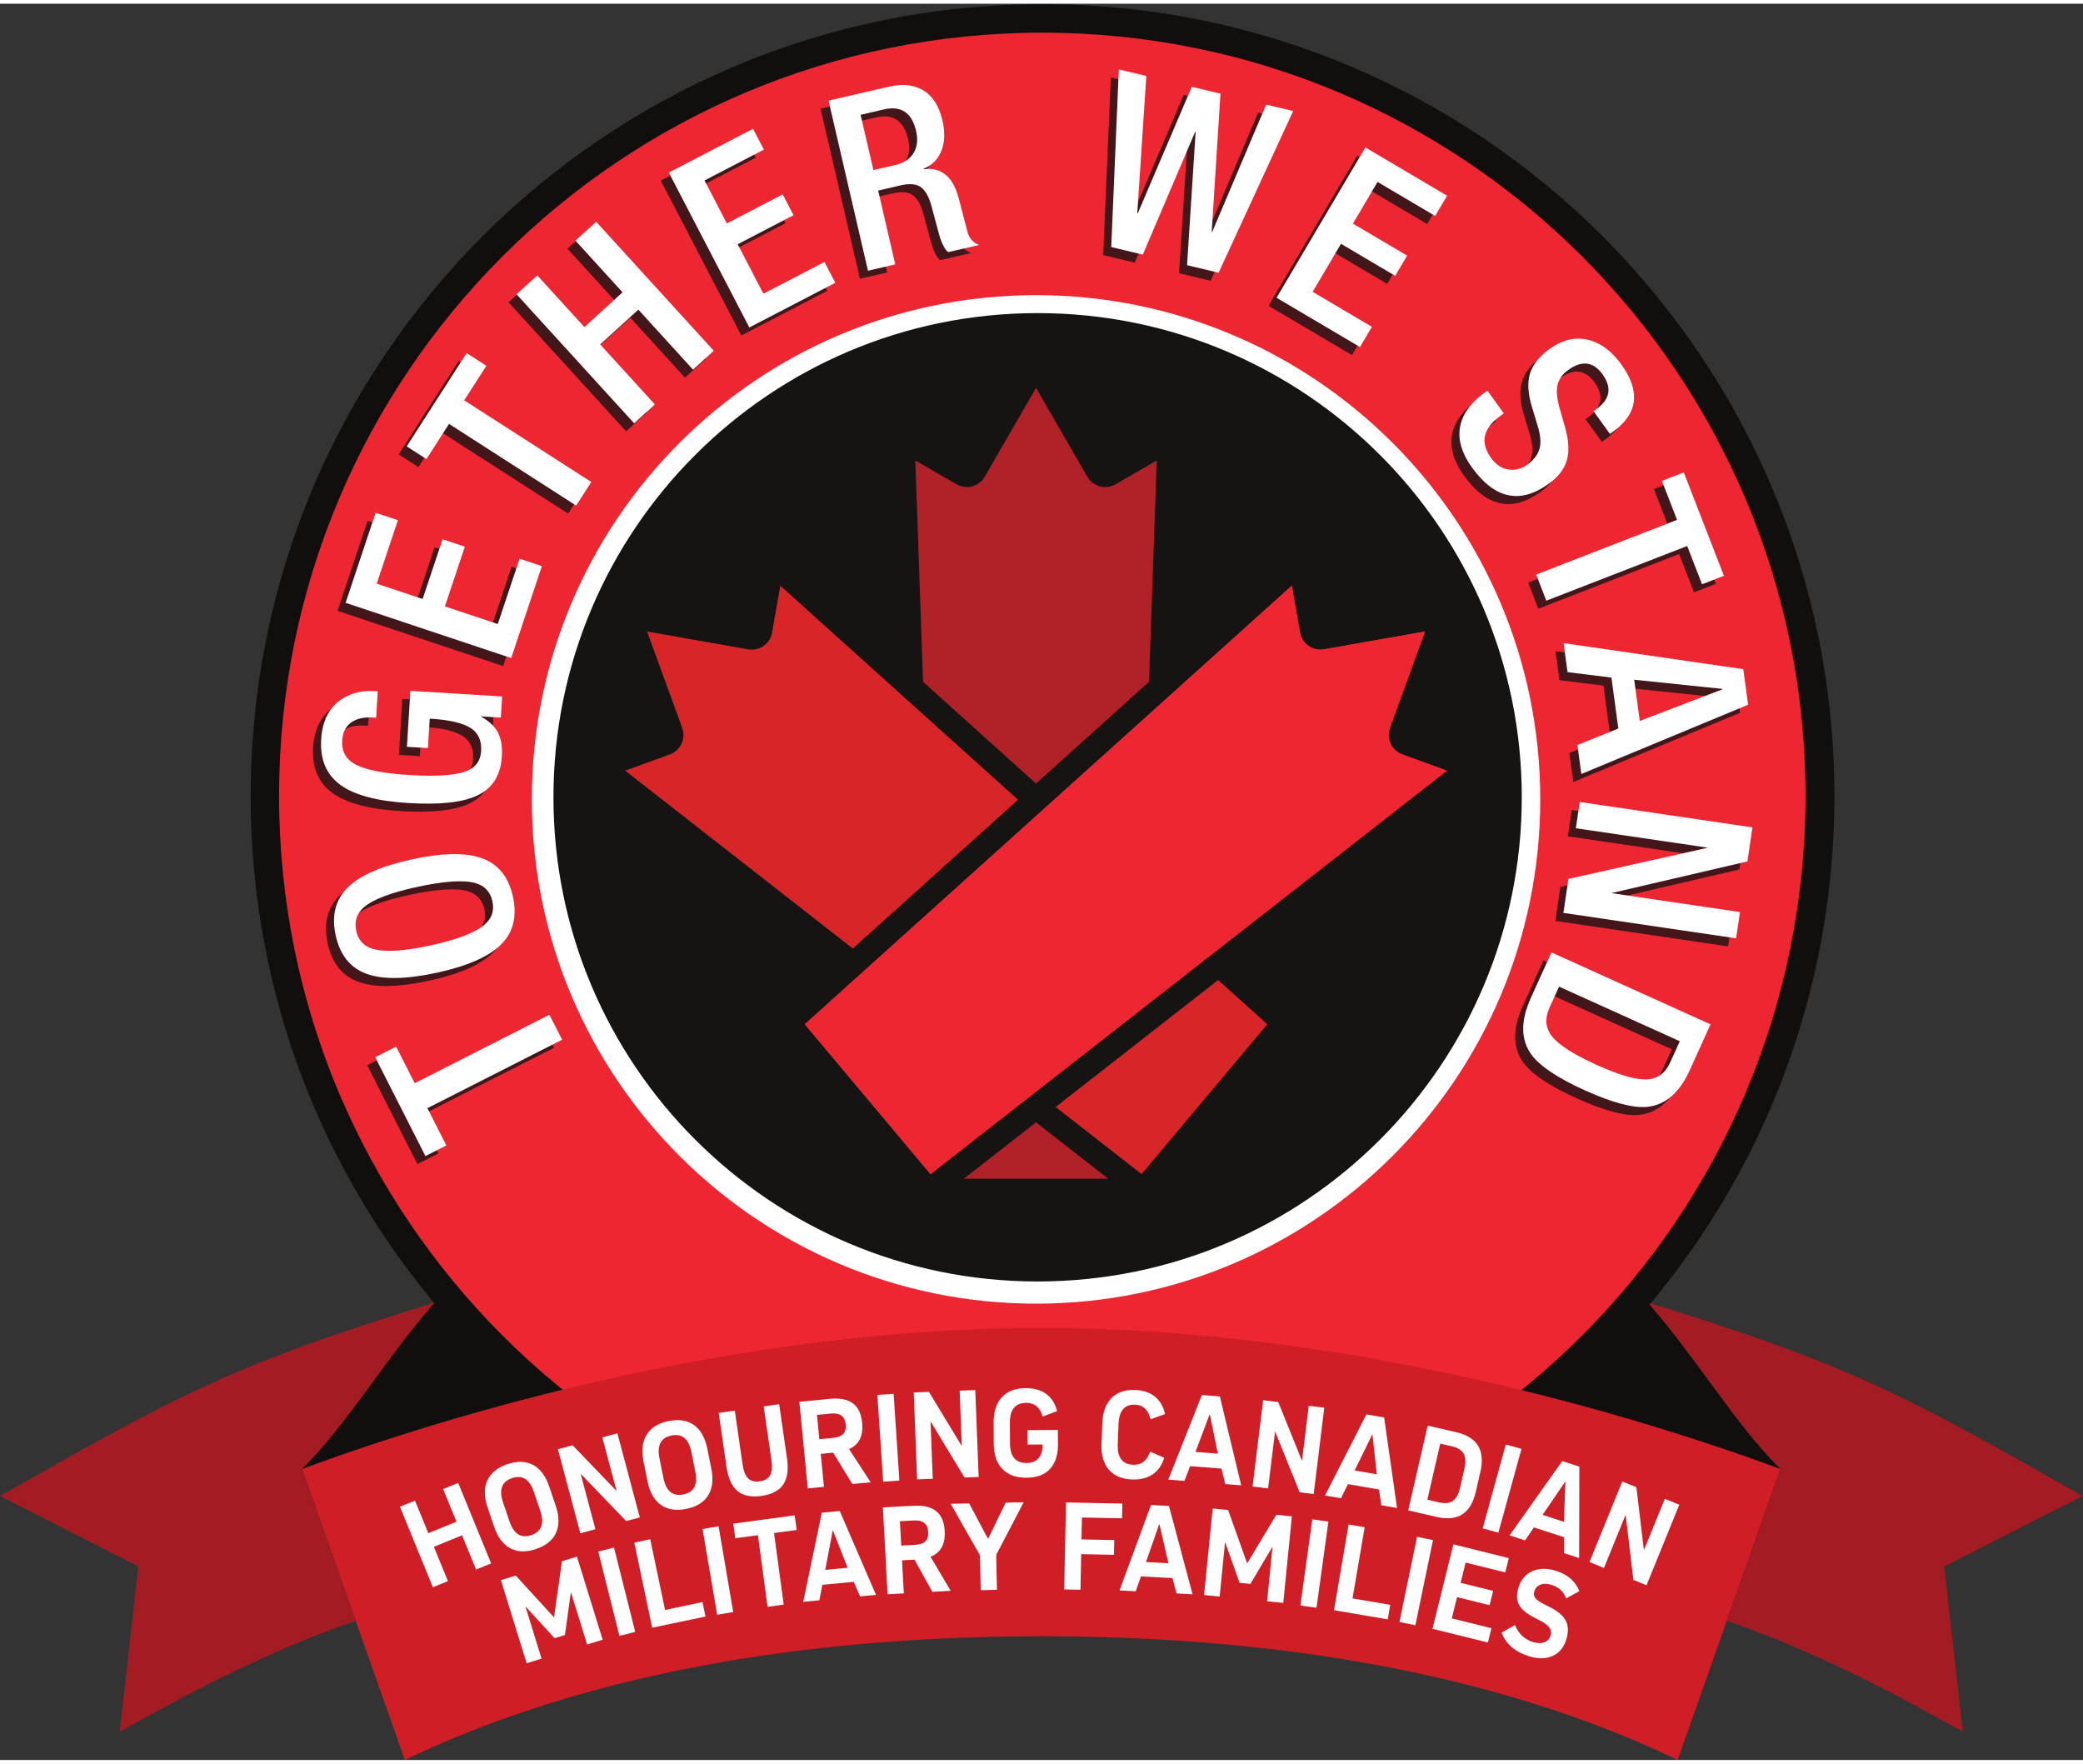 <?xml version="1.0" encoding="UTF-8" standalone="no"?>
<!-- Created with Inkscape (http://www.inkscape.org/) -->

<svg
   version="1.1"
   id="svg2"
   width="150"
   height="127"
   viewBox="0 0 345.32 291.133"
   sodipodi:docname="colour_tws_vector_eng.eps"
   xmlns:inkscape="http://www.inkscape.org/namespaces/inkscape"
   xmlns:sodipodi="http://sodipodi.sourceforge.net/DTD/sodipodi-0.dtd"
   xmlns="http://www.w3.org/2000/svg"
   xmlns:svg="http://www.w3.org/2000/svg">
  <rect x="0" y="0" width="345.32" height="291.133" fill="#333333" stroke="none"/>
  <defs
     id="defs6" />
  <sodipodi:namedview
     id="namedview4"
     pagecolor="#ffffff"
     bordercolor="#000000"
     borderopacity="0.25"
     inkscape:showpageshadow="2"
     inkscape:pageopacity="0.0"
     inkscape:pagecheckerboard="0"
     inkscape:deskcolor="#d1d1d1" />
  <g
     id="g8"
     inkscape:groupmode="layer"
     inkscape:label="ink_ext_XXXXXX"
     transform="matrix(1.333,0,0,-1.333,0,291.133)">
    <g
       id="g10"
       transform="scale(0.1)">
      <path
         d="M 2417.89,240.66 2440.95,35.449 C 2387.12,63.039 2187.42,186.559 1962.26,220.141 l 86.88,348.847 C 2302.67,490.641 2368.52,453.98 2589.86,328.34 l -171.97,-87.68"
         style="fill:#a41c23;fill-opacity:1;fill-rule:nonzero;stroke:none"
         id="path12" />
      <path
         d="m 2214.27,361.891 c -55.95,54.937 -104.55,138.32 -165.13,207.097 L 1509.1,220.141 c 64.85,-9.68 580.74,-26.801 638.47,-46.961 l 66.7,188.711"
         style="fill:#110f0d;fill-opacity:1;fill-rule:nonzero;stroke:none"
         id="path14" />
      <path
         d="M 171.973,240.66 148.922,35.449 C 202.742,63.039 402.441,186.559 627.59,220.141 L 540.723,568.988 C 287.199,490.641 221.34,453.98 0,328.34 l 171.973,-87.68"
         style="fill:#a41c23;fill-opacity:1;fill-rule:nonzero;stroke:none"
         id="path16" />
      <path
         d="m 375.602,361.891 c 55.941,54.937 104.543,138.32 165.121,207.097 L 1136.65,220.141 C 1071.81,210.461 500.031,193.34 442.293,173.18 l -66.691,188.711"
         style="fill:#110f0d;fill-opacity:1;fill-rule:nonzero;stroke:none"
         id="path18" />
      <path
         d="m 2281.38,1198.69 c 0,-543.889 -440.91,-984.799 -984.79,-984.799 -543.895,0 -984.805,440.91 -984.805,984.799 0,543.89 440.91,984.79 984.805,984.79 543.88,0 984.79,-440.9 984.79,-984.79"
         style="fill:#110f0d;fill-opacity:1;fill-rule:nonzero;stroke:none"
         id="path20" />
      <path
         d="m 2245.41,1198.89 c 0,-524.21 -424.96,-949.171 -949.17,-949.171 -524.213,0 -949.174,424.961 -949.174,949.171 0,524.21 424.961,949.16 949.174,949.16 524.21,0 949.17,-424.95 949.17,-949.16"
         style="fill:#ee2631;fill-opacity:1;fill-rule:nonzero;stroke:none"
         id="path22" />
      <path
         d="m 1915.55,1194.57 c 0,-346.32 -280.75,-627.082 -627.07,-627.082 -346.335,0 -627.074,280.762 -627.074,627.082 0,346.32 280.739,627.08 627.074,627.08 346.32,0 627.07,-280.76 627.07,-627.08"
         style="fill:#ffffff;fill-opacity:1;fill-rule:nonzero;stroke:none"
         id="path24" />
      <path
         d="m 1892.57,1197.2 c 0,-332.552 -269.58,-602.13 -602.13,-602.13 -332.553,0 -602.135,269.578 -602.135,602.13 0,332.54 269.582,602.12 602.135,602.12 332.55,0 602.13,-269.58 602.13,-602.12"
         style="fill:#161413;fill-opacity:1;fill-rule:nonzero;stroke:none"
         id="path26" />
      <path
         d="m 1387.39,1586.48 c -5.95,-3.44 -12.9,-4.33 -19.52,-2.57 -6.65,1.78 -12.2,6.04 -15.64,12 l -63.76,110.44 -63.77,-110.46 c -7.1,-12.28 -22.88,-16.48 -35.15,-9.41 l -51.18,29.55 9.61,-275.23 140.49,-126.5 140.5,126.51 9.61,275.22 -51.19,-29.55"
         style="fill:#b02128;fill-opacity:1;fill-rule:nonzero;stroke:none"
         id="path28" />
      <path
         d="m 1668.06,1127.67 131.39,102.65 -55.53,20.2 c -13.35,4.87 -20.24,19.67 -15.38,32.99 l 43.61,119.84 -125.58,-22.14 c -6.78,-1.21 -13.61,0.32 -19.24,4.26 -5.64,3.94 -9.4,9.85 -10.59,16.63 l -10.26,58.19 -605.64,-545.329 156.4,-186.379 510.82,399.088"
         style="fill:#ee2631;fill-opacity:1;fill-rule:nonzero;stroke:none"
         id="path30" />
      <path
         d="m 1198.64,722.84 h 179.67 l -89.84,70.18 z"
         style="fill:#b02128;fill-opacity:1;fill-rule:nonzero;stroke:none"
         id="path32" />
      <path
         d="m 960.191,1402.09 c -1.187,-6.76 -4.949,-12.67 -10.578,-16.62 -5.64,-3.94 -12.449,-5.48 -19.23,-4.26 l -125.61,22.14 43.622,-119.84 c 2.359,-6.45 2.046,-13.45 -0.852,-19.68 -2.91,-6.23 -8.059,-10.95 -14.52,-13.3 l -55.539,-20.21 131.379,-102.65 151.727,-118.54 205.47,185 -295.607,266.16 -10.262,-58.2"
         style="fill:#d82527;fill-opacity:1;fill-rule:nonzero;stroke:none"
         id="path34" />
      <path
         d="m 1514.99,969.988 -202.15,-157.929 106.86,-83.477 156.39,186.387 -61.1,55.019"
         style="fill:#d82527;fill-opacity:1;fill-rule:nonzero;stroke:none"
         id="path36" />
      <path
         d="m 1668.06,1127.67 131.39,102.65 -55.53,20.2 c -13.35,4.87 -20.24,19.67 -15.38,32.99 l 43.61,119.84 -125.58,-22.14 c -6.78,-1.21 -13.61,0.32 -19.24,4.26 -5.64,3.94 -9.4,9.85 -10.59,16.63 l -10.26,58.19 -605.64,-545.329 156.4,-186.379 510.82,399.088"
         style="fill:#ee2631;fill-opacity:1;fill-rule:nonzero;stroke:none"
         id="path38" />
      <path
         d="m 689.078,885.719 -167.519,-85.129 23.562,-46.34 -26.031,-13.219 -62.469,122.938 26.008,13.211 23.141,-45.52 167.531,85.129 15.777,-31.07"
         style="fill:#43161a;fill-opacity:1;fill-rule:nonzero;stroke:none"
         id="path40" />
      <path
         d="m 602.422,1057.82 c -2.563,11.76 -9.57,19.3 -21.082,22.67 -14.578,4.14 -38.719,2.56 -72.41,-4.73 -32.879,-7.11 -55.008,-15.55 -66.371,-25.32 -8.911,-7.77 -12.079,-17.53 -9.539,-29.28 2.539,-11.75 9.449,-19.22 20.71,-22.41 14.43,-4.391 38.098,-3.02 70.981,4.09 33.687,7.29 56.289,15.93 67.809,25.94 9.152,7.61 12.441,17.28 9.902,29.04 m 25.547,5.54 c 5.312,-24.51 0.312,-44.32 -14.981,-59.42 -15.297,-15.081 -41.976,-26.749 -80,-34.979 -38.047,-8.231 -67.148,-8.633 -87.328,-1.211 -20.148,7.398 -32.898,23.379 -38.199,47.88 -5.301,24.5 -0.313,44.31 14.988,59.41 15.301,15.09 41.961,26.75 80.012,34.99 38.039,8.22 67.141,8.64 87.301,1.21 20.179,-7.41 32.91,-23.39 38.207,-47.88"
         style="fill:#43161a;fill-opacity:1;fill-rule:nonzero;stroke:none"
         id="path42" />
      <path
         d="m 612.867,1286.3 -25.199,1.56 c 10.02,-5.54 17.062,-11.93 21.07,-19.16 4.379,-7.88 6.2,-18.04 5.442,-30.52 -1.469,-23.54 -11.602,-39.73 -30.43,-48.64 -18.012,-8.76 -46.742,-11.91 -86.191,-9.48 -38.84,2.39 -66.961,9.94 -84.36,22.65 -17.379,12.72 -25.308,31.59 -23.769,56.63 1.468,23.8 10.531,40.8 27.211,51 11.386,6.86 24.468,9.84 39.238,8.91 l 3.941,-0.23 -2.031,-32.95 -5.148,0.32 c -9.524,0.57 -17.543,-1.07 -24.071,-4.96 -8.019,-4.82 -12.359,-12.61 -13.019,-23.39 -0.813,-13.24 4.179,-22.93 14.957,-29.11 12.562,-7.32 35.32,-12 68.301,-14.02 33.379,-2.05 56.82,-0.55 70.332,4.55 12.058,4.36 18.457,12.75 19.226,25.17 0.813,13.21 -3.656,22.89 -13.449,29 -9.77,6.14 -26.598,9.92 -50.48,11.39 l -2.25,-36.63 -26.098,1.61 4.277,69.59 114.121,-7.02 -1.621,-26.27"
         style="fill:#43161a;fill-opacity:1;fill-rule:nonzero;stroke:none"
         id="path44" />
      <path
         d="m 625.77,1360.35 -205.961,68.68 37.339,111.97 27.692,-9.24 -26.313,-78.9 57.114,-19.05 24.777,74.26 27.68,-9.23 -24.758,-74.26 65.758,-21.93 27.09,81.23 27.703,-9.25 -38.121,-114.28"
         style="fill:#43161a;fill-opacity:1;fill-rule:nonzero;stroke:none"
         id="path46" />
      <path
         d="m 706.543,1549.95 -158.094,101.59 -28.09,-43.74 -24.558,15.78 74.551,116.02 24.55,-15.78 -27.601,-42.96 158.09,-101.58 -18.848,-29.33"
         style="fill:#43161a;fill-opacity:1;fill-rule:nonzero;stroke:none"
         id="path48" />
      <path
         d="m 778.68,1652.27 -146.25,160.46 25.769,23.48 58.582,-64.27 47.457,43.25 -58.59,64.27 25.774,23.48 146.226,-160.45 -25.757,-23.48 -67.993,74.6 -47.457,-43.25 67.989,-74.61 -25.75,-23.48"
         style="fill:#43161a;fill-opacity:1;fill-rule:nonzero;stroke:none"
         id="path50" />
      <path
         d="m 921.93,1771.47 -100.137,192.64 104.727,54.43 13.472,-25.9 -73.801,-38.36 27.77,-53.43 69.449,36.11 13.461,-25.89 -69.449,-36.11 31.98,-61.52 75.968,39.5 13.46,-25.91 -106.9,-55.56"
         style="fill:#43161a;fill-opacity:1;fill-rule:nonzero;stroke:none"
         id="path52" />
      <path
         d="m 1076.23,1967.18 27.11,6.29 c 10.72,2.49 18.36,7.48 22.89,14.98 4.55,7.5 5.58,16.59 3.11,27.26 -5.31,22.9 -18.7,31.88 -40.14,26.9 l -28.89,-6.71 z m -6.77,-125.16 -49.01,211.5 75.06,17.39 c 16.09,3.73 29.75,2.52 41.01,-3.61 12.68,-6.83 21.19,-19.64 25.54,-38.4 3.25,-14.02 2.95,-26.26 -0.91,-36.72 -4.1,-11.14 -11.62,-18.93 -22.52,-23.32 l 0.14,-0.61 c 21.74,2.77 36.21,-9.07 43.38,-35.5 2.54,-10.03 6.25,-24.26 11.14,-42.68 2.28,-8.01 7.07,-13.35 14.39,-16.02 l -38.42,-8.9 c -3.57,2.71 -6.9,8.49 -9.99,17.34 -0.75,2.32 -4.34,15.55 -10.75,39.64 -3.15,11.77 -7.54,19.69 -13.21,23.8 -5.66,4.09 -14.14,4.82 -25.47,2.2 l -27.7,-6.42 21.28,-91.83 -33.96,-7.86"
         style="fill:#43161a;fill-opacity:1;fill-rule:nonzero;stroke:none"
         id="path54" />
      <path
         d="m 1372.01,1871.44 9.43,220.96 34.21,-8.17 -11.28,-170.81 0.6,-0.15 67.2,157.45 35.68,-8.52 -10.9,-171.86 0.59,-0.14 67.11,158.41 33.61,-8.03 -92.72,-201.05 -39.25,9.37 10.68,165.66 -0.6,0.14 -65.1,-152.63 -39.26,9.37"
         style="fill:#43161a;fill-opacity:1;fill-rule:nonzero;stroke:none"
         id="path56" />
      <path
         d="m 1577.62,1808.39 110.43,186.93 101.62,-60.02 -14.84,-25.16 -71.62,42.31 -30.63,-51.82 67.4,-39.83 -14.84,-25.12 -67.4,39.82 -35.26,-59.7 73.71,-43.55 -14.84,-25.12 -103.73,61.26"
         style="fill:#43161a;fill-opacity:1;fill-rule:nonzero;stroke:none"
         id="path58" />
      <path
         d="m 1839.86,1692.88 20.38,-28.29 -4.44,-3.19 c -21.55,-15.53 -25.33,-32.97 -11.39,-52.31 6.07,-8.43 13.54,-13.24 22.37,-14.41 7.99,-1.03 15.52,1 22.59,6.11 8.71,6.27 13.93,13.43 15.65,21.45 1.52,6.89 0.67,15.7 -2.56,26.43 l -7.29,24.15 c -4.98,16.27 -5.76,30.02 -2.38,41.26 3.4,11.24 11.43,21.42 24.09,30.54 15.79,11.39 31.61,15.24 47.48,11.61 15.87,-3.64 29.89,-13.9 42.04,-30.76 24.08,-33.41 20.67,-61.25 -10.25,-83.54 l -3.96,-2.83 -20.38,28.28 3.7,2.66 c 16.94,12.21 19.45,26.59 7.53,43.12 -11.44,15.87 -25.63,17.71 -42.57,5.49 -7.41,-5.32 -11.9,-11.65 -13.5,-18.96 -1.6,-7.31 -0.67,-17.01 2.78,-29.09 l 6.87,-24.07 c 4.45,-15.89 5.12,-29.29 1.99,-40.21 -3.12,-10.94 -10.69,-20.71 -22.7,-29.37 -35.35,-25.49 -67.09,-18.7 -95.21,20.32 -14.32,19.84 -18.83,38.59 -13.54,56.21 4.04,13.47 13.54,25.59 28.5,36.38 l 4.2,3.02"
         style="fill:#43161a;fill-opacity:1;fill-rule:nonzero;stroke:none"
         id="path60" />
      <path
         d="m 1900.49,1464.18 175.18,68.01 -18.81,48.45 27.2,10.57 49.91,-128.55 -27.21,-10.56 -18.48,47.6 -175.17,-68.02 -12.62,32.5"
         style="fill:#43161a;fill-opacity:1;fill-rule:nonzero;stroke:none"
         id="path62" />
      <path
         d="m 2022.38,1333.39 6.93,-51.21 102.7,39.23 -0.08,0.61 z m -87.79,45.5 223.47,-32.35 6,-44.24 -207.42,-86.12 -4.88,36.05 50.91,20.48 -8.58,63.34 -54.62,6.79 -4.88,36.05"
         style="fill:#43161a;fill-opacity:1;fill-rule:nonzero;stroke:none"
         id="path64" />
      <path
         d="m 1954.65,1181.36 214.79,-31.61 -6.24,-42.29 -169.31,-39.43 160.06,-23.56 -4.82,-32.67 -214.79,31.62 6.23,42.28 173.51,38.81 -164.24,24.18 4.81,32.67"
         style="fill:#43161a;fill-opacity:1;fill-rule:nonzero;stroke:none"
         id="path66" />
      <path
         d="m 2079.09,883.84 -150.17,67.922 -11.83,-26.192 c -6.06,-13.39 -5.08,-25.23 2.93,-35.57 8.67,-10.852 27.13,-22.66 55.39,-35.449 27.89,-12.61 48.61,-18.68 62.17,-18.211 13.56,0.461 23.45,7.57 29.66,21.301 z m -159.62,110.449 197.81,-89.457 -25.58,-56.57 c -13.02,-28.782 -30.98,-44.16 -53.89,-46.09 -17.56,-1.461 -43.16,5.418 -76.78,20.617 -33.61,15.211 -55.67,29.891 -66.18,44.031 -13.66,18.481 -13.98,42.121 -0.96,70.918 l 25.58,56.551"
         style="fill:#43161a;fill-opacity:1;fill-rule:nonzero;stroke:none"
         id="path68" />
      <path
         d="m 699.078,895.719 -167.519,-85.129 23.562,-46.34 -26.031,-13.219 -62.469,122.93 26.008,13.219 23.141,-45.52 167.531,85.129 15.777,-31.07"
         style="fill:#ffffff;fill-opacity:1;fill-rule:nonzero;stroke:none"
         id="path70" />
      <path
         d="m 612.422,1067.82 c -2.563,11.76 -9.57,19.3 -21.082,22.67 -14.578,4.14 -38.719,2.56 -72.41,-4.73 -32.879,-7.11 -55.008,-15.55 -66.371,-25.32 -8.911,-7.77 -12.079,-17.53 -9.539,-29.28 2.539,-11.75 9.449,-19.22 20.71,-22.41 14.43,-4.39 38.098,-3.02 70.981,4.09 33.687,7.29 56.289,15.93 67.809,25.94 9.152,7.61 12.441,17.28 9.902,29.04 m 25.547,5.54 c 5.312,-24.51 0.312,-44.32 -14.981,-59.42 -15.297,-15.081 -41.976,-26.749 -80,-34.979 -38.047,-8.231 -67.148,-8.633 -87.328,-1.211 -20.148,7.398 -32.898,23.38 -38.199,47.88 -5.301,24.5 -0.313,44.31 14.988,59.41 15.301,15.09 41.961,26.75 80.012,34.99 38.039,8.22 67.141,8.64 87.301,1.21 20.179,-7.41 32.91,-23.39 38.207,-47.88"
         style="fill:#ffffff;fill-opacity:1;fill-rule:nonzero;stroke:none"
         id="path72" />
      <path
         d="m 622.867,1296.3 -25.199,1.56 c 10.02,-5.54 17.062,-11.93 21.07,-19.16 4.379,-7.88 6.2,-18.04 5.442,-30.52 -1.469,-23.54 -11.602,-39.73 -30.43,-48.64 -18.012,-8.75 -46.742,-11.9 -86.191,-9.47 -38.84,2.38 -66.961,9.93 -84.36,22.64 -17.379,12.72 -25.308,31.59 -23.769,56.63 1.468,23.8 10.531,40.8 27.211,51 11.386,6.86 24.468,9.84 39.238,8.91 l 3.941,-0.23 -2.031,-32.95 -5.148,0.32 c -9.524,0.57 -17.543,-1.07 -24.071,-4.96 -8.019,-4.82 -12.359,-12.61 -13.019,-23.39 -0.813,-13.24 4.179,-22.93 14.957,-29.11 12.562,-7.32 35.32,-12 68.301,-14.02 33.379,-2.05 56.82,-0.55 70.332,4.55 12.058,4.36 18.457,12.75 19.226,25.17 0.813,13.21 -3.656,22.89 -13.449,29 -9.77,6.14 -26.598,9.92 -50.48,11.39 l -2.25,-36.63 -26.098,1.61 4.277,69.59 114.121,-7.02 -1.621,-26.27"
         style="fill:#ffffff;fill-opacity:1;fill-rule:nonzero;stroke:none"
         id="path74" />
      <path
         d="m 635.77,1370.35 -205.961,68.68 37.339,111.97 27.692,-9.24 -26.313,-78.9 57.114,-19.05 24.777,74.26 27.68,-9.23 -24.758,-74.26 65.758,-21.93 27.09,81.23 27.703,-9.25 -38.121,-114.28"
         style="fill:#ffffff;fill-opacity:1;fill-rule:nonzero;stroke:none"
         id="path76" />
      <path
         d="m 716.543,1559.95 -158.094,101.59 -28.09,-43.74 -24.558,15.78 74.551,116.02 24.55,-15.78 -27.601,-42.96 158.09,-101.58 -18.848,-29.33"
         style="fill:#ffffff;fill-opacity:1;fill-rule:nonzero;stroke:none"
         id="path78" />
      <path
         d="m 788.68,1662.27 -146.25,160.46 25.769,23.48 58.582,-64.27 47.457,43.25 -58.59,64.27 25.774,23.48 146.226,-160.45 -25.757,-23.48 -67.993,74.6 -47.457,-43.25 67.989,-74.61 -25.75,-23.48"
         style="fill:#ffffff;fill-opacity:1;fill-rule:nonzero;stroke:none"
         id="path80" />
      <path
         d="m 931.93,1781.47 -100.137,192.64 104.727,54.43 13.472,-25.9 -73.801,-38.36 27.77,-53.43 69.449,36.11 13.461,-25.89 -69.449,-36.11 31.98,-61.52 75.968,39.5 13.46,-25.91 -106.9,-55.56"
         style="fill:#ffffff;fill-opacity:1;fill-rule:nonzero;stroke:none"
         id="path82" />
      <path
         d="m 1086.23,1977.18 27.11,6.29 c 10.72,2.49 18.36,7.48 22.89,14.98 4.55,7.5 5.58,16.59 3.11,27.26 -5.31,22.9 -18.7,31.88 -40.14,26.9 l -28.89,-6.71 z m -6.77,-125.16 -49.01,211.5 75.06,17.39 c 16.09,3.73 29.75,2.52 41.01,-3.61 12.68,-6.83 21.19,-19.64 25.54,-38.4 3.25,-14.02 2.95,-26.26 -0.91,-36.72 -4.1,-11.14 -11.62,-18.93 -22.52,-23.32 l 0.14,-0.61 c 21.74,2.77 36.21,-9.07 43.38,-35.5 2.54,-10.03 6.25,-24.26 11.14,-42.68 2.28,-8.01 7.07,-13.35 14.39,-16.02 l -38.42,-8.9 c -3.57,2.71 -6.9,8.49 -9.99,17.34 -0.75,2.32 -4.34,15.55 -10.75,39.64 -3.15,11.77 -7.54,19.69 -13.21,23.8 -5.66,4.09 -14.14,4.82 -25.47,2.2 l -27.7,-6.42 21.28,-91.83 -33.96,-7.86"
         style="fill:#ffffff;fill-opacity:1;fill-rule:nonzero;stroke:none"
         id="path84" />
      <path
         d="m 1382.01,1881.44 9.43,220.96 34.21,-8.17 -11.28,-170.81 0.6,-0.15 67.2,157.45 35.68,-8.52 -10.9,-171.86 0.59,-0.14 67.11,158.41 33.61,-8.03 -92.72,-201.05 -39.25,9.37 10.68,165.66 -0.6,0.14 -65.1,-152.63 -39.26,9.37"
         style="fill:#ffffff;fill-opacity:1;fill-rule:nonzero;stroke:none"
         id="path86" />
      <path
         d="m 1587.62,1818.39 110.43,186.93 101.62,-60.02 -14.84,-25.16 -71.62,42.31 -30.63,-51.82 67.4,-39.83 -14.84,-25.12 -67.4,39.82 -35.26,-59.7 73.71,-43.55 -14.84,-25.12 -103.73,61.26"
         style="fill:#ffffff;fill-opacity:1;fill-rule:nonzero;stroke:none"
         id="path88" />
      <path
         d="m 1849.86,1702.88 20.38,-28.29 -4.44,-3.19 c -21.55,-15.53 -25.33,-32.97 -11.39,-52.31 6.07,-8.43 13.54,-13.24 22.37,-14.41 7.99,-1.03 15.52,1 22.59,6.11 8.71,6.27 13.93,13.43 15.65,21.45 1.52,6.89 0.67,15.7 -2.56,26.43 l -7.29,24.15 c -4.98,16.27 -5.76,30.02 -2.38,41.26 3.4,11.24 11.43,21.42 24.09,30.54 15.79,11.39 31.61,15.24 47.48,11.61 15.87,-3.64 29.89,-13.9 42.04,-30.76 24.08,-33.41 20.67,-61.25 -10.25,-83.54 l -3.96,-2.83 -20.38,28.28 3.7,2.66 c 16.94,12.21 19.45,26.59 7.53,43.12 -11.44,15.87 -25.63,17.71 -42.57,5.49 -7.41,-5.32 -11.9,-11.65 -13.5,-18.96 -1.6,-7.31 -0.67,-17.01 2.78,-29.09 l 6.87,-24.07 c 4.45,-15.89 5.12,-29.29 1.99,-40.21 -3.12,-10.94 -10.69,-20.71 -22.7,-29.37 -35.35,-25.49 -67.09,-18.7 -95.21,20.32 -14.32,19.84 -18.83,38.59 -13.54,56.21 4.04,13.47 13.54,25.59 28.5,36.38 l 4.2,3.02"
         style="fill:#ffffff;fill-opacity:1;fill-rule:nonzero;stroke:none"
         id="path90" />
      <path
         d="m 1910.49,1474.18 175.18,68.01 -18.81,48.45 27.2,10.57 49.91,-128.55 -27.21,-10.56 -18.48,47.6 -175.17,-68.02 -12.62,32.5"
         style="fill:#ffffff;fill-opacity:1;fill-rule:nonzero;stroke:none"
         id="path92" />
      <path
         d="m 2032.38,1343.39 6.93,-51.21 102.7,39.23 -0.08,0.61 z m -87.79,45.5 223.47,-32.35 6,-44.24 -207.42,-86.12 -4.88,36.05 50.91,20.48 -8.58,63.34 -54.62,6.79 -4.88,36.05"
         style="fill:#ffffff;fill-opacity:1;fill-rule:nonzero;stroke:none"
         id="path94" />
      <path
         d="m 1964.65,1191.36 214.79,-31.61 -6.24,-42.29 -169.31,-39.43 160.06,-23.56 -4.82,-32.67 -214.79,31.62 6.23,42.28 173.51,38.81 -164.24,24.18 4.81,32.67"
         style="fill:#ffffff;fill-opacity:1;fill-rule:nonzero;stroke:none"
         id="path96" />
      <path
         d="m 2089.09,893.84 -150.17,67.922 -11.83,-26.192 c -6.06,-13.39 -5.08,-25.23 2.93,-35.57 8.67,-10.852 27.13,-22.66 55.39,-35.449 27.89,-12.61 48.61,-18.68 62.17,-18.211 13.56,0.461 23.45,7.57 29.66,21.301 z m -159.62,110.45 197.81,-89.458 -25.58,-56.57 c -13.02,-28.782 -30.98,-44.16 -53.89,-46.09 -17.56,-1.461 -43.16,5.418 -76.78,20.617 -33.61,15.211 -55.67,29.891 -66.18,44.031 -13.66,18.481 -13.98,42.121 -0.96,70.918 l 25.58,56.552"
         style="fill:#ffffff;fill-opacity:1;fill-rule:nonzero;stroke:none"
         id="path98" />
      <path
         d="m 1295.97,537.281 c -380.286,0 -735.634,-107.269 -920.365,-175.39 L 503.496,0 c 159.551,76.961 412.188,153.91 792.474,153.91 h -2.08 c 380.29,0 632.92,-76.949 792.48,-153.91 l 127.9,361.891 c -184.74,68.121 -540.09,175.39 -920.38,175.39 h 2.08"
         style="fill:#d01e27;fill-opacity:1;fill-rule:nonzero;stroke:none"
         id="path100" />
      <path
         d="m 749.5,149.602 -19.328,-5.981 -20,64.59 -0.274,-0.09 -7.308,-52.672 -12.879,-3.98 -35.75,39.019 -0.332,-0.129 19.902,-64.277 -18.582,-5.762 -31.988,103.321 18.43,5.718 47.621,-51.98 9.898,69.793 18.59,5.75 32,-103.32"
         style="fill:#ffffff;fill-opacity:1;fill-rule:nonzero;stroke:none"
         id="path102" />
      <path
         d="m 770.359,154.34 -26.351,104.898 19.621,4.934 26.351,-104.902 -19.621,-4.93"
         style="fill:#ffffff;fill-opacity:1;fill-rule:nonzero;stroke:none"
         id="path104" />
      <path
         d="m 811.094,164.48 -22.242,105.852 19.8,4.156 18.469,-87.918 46.539,9.782 3.774,-17.93 -66.34,-13.942"
         style="fill:#ffffff;fill-opacity:1;fill-rule:nonzero;stroke:none"
         id="path106" />
      <path
         d="m 891.922,180.629 -18.192,106.621 19.942,3.398 18.191,-106.617 -19.941,-3.402"
         style="fill:#ffffff;fill-opacity:1;fill-rule:nonzero;stroke:none"
         id="path108" />
      <path
         d="m 974.645,193.23 -20.04,-2.71 -12.019,89.039 -28.148,-3.797 -2.461,18.148 76.359,10.309 2.449,-18.16 -28.148,-3.797 12.008,-89.032"
         style="fill:#ffffff;fill-opacity:1;fill-rule:nonzero;stroke:none"
         id="path110" />
      <path
         d="m 1035.94,285.398 -0.3,-0.027 -9.31,-48.93 27.82,2.641 z m 33.73,-81.976 -7.9,18.137 -39.02,-3.707 -3.72,-19.25 -20.104,-1.911 23.124,110.848 22.3,2.121 45.11,-104.359 -19.79,-1.879"
         style="fill:#ffffff;fill-opacity:1;fill-rule:nonzero;stroke:none"
         id="path112" />
      <path
         d="m 1120.82,266.629 17.42,0.949 c 5.75,0.313 9.95,1.762 12.6,4.332 2.64,2.59 3.82,6.469 3.53,11.649 -0.54,10.14 -6.47,14.921 -17.78,14.3 l -17.42,-0.949 z m 3.22,-59.418 -20.19,-1.102 -5.87,108 37.93,2.063 c 12.54,0.68 22.01,-1.563 28.43,-6.742 6.41,-5.16 9.93,-13.418 10.54,-24.75 0.89,-16.301 -4.98,-26.969 -17.59,-31.981 l 25.03,-42.328 -22.81,-1.242 -22.23,40.051 -15.47,-0.84 2.23,-41.129"
         style="fill:#ffffff;fill-opacity:1;fill-rule:nonzero;stroke:none"
         id="path114" />
      <path
         d="m 1219.64,211.199 -0.91,43.289 -36.4,64.114 22.99,0.48 23.45,-44.133 21.93,45.09 22.4,0.481 -34.15,-65.45 0.91,-43.441 -20.22,-0.43"
         style="fill:#ffffff;fill-opacity:1;fill-rule:nonzero;stroke:none"
         id="path116" />
      <path
         d="m 1385.76,273.48 -0.37,-18.32 -40.76,0.828 -0.9,-44.258 -20.23,0.411 2.21,108.14 70.09,-1.429 -0.37,-18.321 -49.87,1.02 -0.55,-27.242 40.75,-0.829"
         style="fill:#ffffff;fill-opacity:1;fill-rule:nonzero;stroke:none"
         id="path118" />
      <path
         d="m 1441.93,293.18 -0.31,0.011 -16.39,-47.043 27.91,-1.468 z m 21.32,-86.051 -5.15,19.109 -39.15,2.063 -6.5,-18.5 -20.16,1.058 39.15,106.25 22.36,-1.179 29.31,-109.848 -19.86,1.047"
         style="fill:#ffffff;fill-opacity:1;fill-rule:nonzero;stroke:none"
         id="path120" />
      <path
         d="m 1595.96,195.352 -20.13,2 6.68,67.289 -0.28,0.019 -27.22,-45.691 -13.41,1.34 -17.77,49.851 -0.35,0.02 -6.65,-66.969 -19.36,1.93 10.69,107.621 19.21,-1.903 23.66,-66.398 36.26,60.449 19.36,-1.922 -10.69,-107.636"
         style="fill:#ffffff;fill-opacity:1;fill-rule:nonzero;stroke:none"
         id="path122" />
      <path
         d="m 1617.25,192.09 14.81,107.14 20.04,-2.769 -14.81,-107.141 -20.04,2.77"
         style="fill:#ffffff;fill-opacity:1;fill-rule:nonzero;stroke:none"
         id="path124" />
      <path
         d="m 1659.06,186.262 18.17,106.629 19.95,-3.403 -15.1,-88.558 46.88,-7.989 -3.08,-18.07 -66.82,11.391"
         style="fill:#ffffff;fill-opacity:1;fill-rule:nonzero;stroke:none"
         id="path126" />
      <path
         d="m 1740.44,171.629 21.91,105.922 19.81,-4.102 -21.92,-105.918 -19.8,4.098"
         style="fill:#ffffff;fill-opacity:1;fill-rule:nonzero;stroke:none"
         id="path128" />
      <path
         d="m 1856.96,210.289 -4.4,-17.777 -40.47,10.019 -6.56,-26.449 49.32,-12.211 -4.4,-17.789 -68.95,17.078 26.01,104.988 68.93,-17.078 -4.4,-17.781 -49.31,12.211 -6.24,-25.18 40.47,-10.031"
         style="fill:#ffffff;fill-opacity:1;fill-rule:nonzero;stroke:none"
         id="path130" />
      <path
         d="m 1935.03,235.27 c 14.55,-4.52 24.27,-12.981 29.15,-25.36 l -16.52,-8.969 c -2.71,8.309 -8.82,13.957 -18.36,16.918 -5.21,1.621 -9.72,1.692 -13.52,0.211 -3.8,-1.48 -6.34,-4.281 -7.63,-8.422 -1.05,-3.398 -0.44,-6.386 1.83,-8.968 2.27,-2.571 6.93,-5.52 13.99,-8.84 11.67,-5.442 19.32,-11.41 22.96,-17.918 3.64,-6.512 3.95,-14.621 0.93,-24.32 -3.04,-9.813 -8.73,-16.563 -17.04,-20.262 -8.32,-3.699 -18.04,-3.82 -29.14,-0.371 -17.3,5.383 -28.71,15.152 -34.23,29.32 l 16.57,9.621 c 4.58,-10.93 12.04,-18 22.36,-21.211 5.41,-1.679 10.08,-1.828 14.01,-0.437 3.93,1.367 6.53,4.129 7.82,8.258 1.25,4.019 0.69,7.57 -1.71,10.628 -2.39,3.071 -7.42,6.473 -15.09,10.223 -11.16,5.379 -18.45,11.039 -21.89,16.981 -3.44,5.937 -3.78,13.339 -1.01,22.226 3,9.692 8.74,16.434 17.18,20.211 8.45,3.77 18.24,3.93 29.34,0.481"
         style="fill:#ffffff;fill-opacity:1;fill-rule:nonzero;stroke:none"
         id="path132" />
      <path
         d="m 592.066,236.801 -17.429,42.629 -35.02,-14.328 17.442,-42.633 -18.719,-7.649 -40.961,100.102 18.719,7.656 16.59,-40.519 35,14.32 -16.571,40.531 18.723,7.649 40.949,-100.098 -18.723,-7.66"
         style="fill:#ffffff;fill-opacity:1;fill-rule:nonzero;stroke:none"
         id="path134" />
      <path
         d="m 671.949,309.672 -8.047,23.808 c -5.3,15.661 -14.332,21.34 -27.109,17.02 -12.773,-4.32 -16.512,-14.309 -11.223,-29.98 l 8.063,-23.809 c 5.289,-15.672 14.328,-21.352 27.097,-17.031 12.782,4.332 16.512,14.32 11.219,29.992 m -57.429,-19.594 -8.161,24.121 c -4.429,13.11 -4.519,24.289 -0.257,33.551 4.269,9.25 12.539,15.949 24.82,20.109 12.391,4.18 23.058,3.879 32.019,-0.898 8.95,-4.789 15.641,-13.742 20.071,-26.852 l 8.16,-24.121 c 4.418,-13.109 4.539,-24.289 0.32,-33.527 -4.211,-9.242 -12.512,-15.941 -24.89,-20.129 -12.289,-4.152 -22.93,-3.852 -31.942,0.918 -9,4.781 -15.711,13.711 -20.14,26.828"
         style="fill:#ffffff;fill-opacity:1;fill-rule:nonzero;stroke:none"
         id="path136" />
      <path
         d="m 795.711,301.699 -17.012,-4.539 -56.16,58.36 -0.297,-0.079 18.258,-68.472 -18.789,-5.02 -27.879,104.512 18.309,4.891 54.23,-56.364 0.301,0.082 -17.641,66.11 18.801,5.019 27.879,-104.5"
         style="fill:#ffffff;fill-opacity:1;fill-rule:nonzero;stroke:none"
         id="path138" />
      <path
         d="m 864.762,358.531 -4.949,24.641 c -3.258,16.219 -11.508,23 -24.731,20.34 -13.219,-2.672 -18.187,-12.102 -14.93,-28.313 l 4.95,-24.648 c 3.261,-16.211 11.511,-22.992 24.73,-20.332 13.211,2.66 18.191,12.101 14.93,28.312 m -59.449,-12.121 -5.02,24.961 c -2.738,13.57 -1.398,24.668 4,33.301 5.41,8.648 14.461,14.238 27.18,16.797 12.82,2.582 23.371,0.922 31.64,-4.969 8.27,-5.891 13.77,-15.621 16.489,-29.18 l 5.023,-24.961 c 2.738,-13.57 1.418,-24.668 -3.934,-33.289 -5.347,-8.64 -14.437,-14.238 -27.25,-16.82 -12.718,-2.551 -23.238,-0.891 -31.558,4.988 -8.32,5.883 -13.852,15.602 -16.57,29.172"
         style="fill:#ffffff;fill-opacity:1;fill-rule:nonzero;stroke:none"
         id="path140" />
      <path
         d="m 969.012,442.48 9.75,-67.402 c 2.031,-14.019 0.468,-24.84 -4.66,-32.457 -5.141,-7.633 -14.129,-12.371 -26.969,-14.223 -12.731,-1.847 -22.672,0.153 -29.813,6 -7.136,5.852 -11.718,15.793 -13.75,29.801 l -9.75,67.403 20.012,2.898 9.738,-67.238 c 1.172,-8.141 3.461,-13.84 6.852,-17.114 3.379,-3.289 8.18,-4.476 14.391,-3.578 6.32,0.918 10.64,3.43 12.96,7.532 2.309,4.097 2.887,10.218 1.707,18.347 l -9.726,67.25 19.258,2.781"
         style="fill:#ffffff;fill-opacity:1;fill-rule:nonzero;stroke:none"
         id="path142" />
      <path
         d="m 1018.96,398.941 17.36,1.688 c 5.74,0.562 9.88,2.191 12.41,4.871 2.52,2.699 3.54,6.621 3.04,11.789 -0.98,10.109 -7.12,14.621 -18.39,13.531 l -17.36,-1.691 z m 5.76,-59.23 -20.13,-1.961 -10.469,107.648 37.799,3.692 c 12.5,1.211 22.07,-0.629 28.7,-5.531 6.62,-4.887 10.49,-12.989 11.59,-24.289 1.57,-16.25 -3.83,-27.149 -16.22,-32.688 l 26.82,-41.223 -22.75,-2.211 -23.91,39.051 -15.42,-1.488 3.99,-41"
         style="fill:#ffffff;fill-opacity:1;fill-rule:nonzero;stroke:none"
         id="path144" />
      <path
         d="m 1098.36,346.102 -7.2,107.918 20.18,1.351 7.21,-107.922 -20.19,-1.347"
         style="fill:#ffffff;fill-opacity:1;fill-rule:nonzero;stroke:none"
         id="path146" />
      <path
         d="m 1217.13,351.969 -17.59,-0.68 -41.95,69.27 -0.31,-0.02 2.77,-70.809 -19.44,-0.761 -4.23,108.09 18.93,0.742 40.52,-66.903 0.31,0.012 -2.67,68.371 19.43,0.77 4.23,-108.082"
         style="fill:#ffffff;fill-opacity:1;fill-rule:nonzero;stroke:none"
         id="path148" />
      <path
         d="m 1315.62,410.461 0.11,-17.68 c 0.09,-13.301 -3.2,-23.562 -9.85,-30.793 -6.64,-7.226 -16.39,-10.886 -29.26,-10.957 -12.97,-0.09 -22.98,3.52 -30.02,10.828 -7.05,7.313 -10.62,17.832 -10.71,31.563 l -0.16,25.777 c -0.09,13.84 3.32,24.473 10.22,31.922 6.91,7.461 16.68,11.219 29.35,11.301 20.99,0.129 34.13,-9.352 39.39,-28.453 l -18.02,-6.93 c -3.16,11.441 -9.99,17.133 -20.48,17.063 -13.6,-0.09 -20.34,-8.403 -20.23,-24.942 l 0.16,-25.14 c 0.11,-16.532 6.89,-24.758 20.38,-24.668 13.28,0.078 20.03,7.738 20.24,22.988 l -18.83,-0.121 -0.12,18 37.83,0.242"
         style="fill:#ffffff;fill-opacity:1;fill-rule:nonzero;stroke:none"
         id="path150" />
      <path
         d="m 1430.38,383.488 17.47,-7.679 c -2.73,-9.079 -7.51,-15.95 -14.34,-20.598 -6.83,-4.66 -15.39,-6.781 -25.67,-6.371 -12.66,0.5 -22.28,4.59 -28.88,12.262 -6.6,7.668 -9.62,18.429 -9.07,32.25 l 1.01,25.437 c 0.54,13.82 4.38,24.301 11.51,31.43 7.14,7.133 16.93,10.453 29.38,9.961 10.07,-0.399 18.28,-3.192 24.62,-8.36 6.33,-5.179 10.5,-12.398 12.51,-21.679 l -18.02,-6.43 c -2.84,11.687 -9.25,17.738 -19.22,18.129 -13.07,0.519 -19.92,-7.488 -20.58,-24.008 l -0.99,-25.121 c -0.66,-16.52 5.7,-25.063 19.07,-25.59 10.28,-0.402 17.35,5.051 21.2,16.367"
         style="fill:#ffffff;fill-opacity:1;fill-rule:nonzero;stroke:none"
         id="path152" />
      <path
         d="m 1504.63,429.691 -0.3,0.02 -17.57,-46.609 27.86,-2.172 z m 19.16,-86.562 -4.67,19.242 -39.08,3.027 -6.96,-18.328 -20.13,1.578 41.8,105.231 22.32,-1.738 26.55,-110.559 -19.83,1.547"
         style="fill:#ffffff;fill-opacity:1;fill-rule:nonzero;stroke:none"
         id="path154" />
      <path
         d="m 1633.79,330.738 -17.47,2.141 -30.31,75.121 -0.31,0.031 -8.62,-70.34 -19.31,2.368 13.16,107.363 18.8,-2.301 29.27,-72.543 0.31,-0.027 8.33,67.918 19.3,-2.367 -13.15,-107.364"
         style="fill:#ffffff;fill-opacity:1;fill-rule:nonzero;stroke:none"
         id="path156" />
      <path
         d="m 1706.9,404.75 -0.3,0.051 -21.86,-44.77 27.54,-4.761 z m 10.97,-87.98 -2.85,19.589 -38.63,6.692 -8.65,-17.602 -19.89,3.449 51.48,100.864 22.06,-3.832 16.07,-112.551 -19.59,3.391"
         style="fill:#ffffff;fill-opacity:1;fill-rule:nonzero;stroke:none"
         id="path158" />
      <path
         d="m 1815.66,338.02 5.67,24.652 c 1.79,7.789 1.43,13.887 -1.1,18.308 -2.53,4.399 -7.34,7.43 -14.47,9.059 l -14.59,3.359 -16.03,-69.699 14.6,-3.347 c 7.12,-1.641 12.78,-1.051 16.96,1.757 4.18,2.801 7.17,8.11 8.96,15.911 m -40.11,77.769 35.37,-8.129 c 26.28,-6.051 36.35,-22.441 30.2,-49.211 l -5.78,-25.129 c -6.15,-26.761 -22.38,-37.121 -48.65,-31.07 l -35.37,8.129 24.23,105.41"
         style="fill:#ffffff;fill-opacity:1;fill-rule:nonzero;stroke:none"
         id="path160" />
      <path
         d="m 1843.97,288.031 28.74,104.278 19.49,-5.368 -28.73,-104.281 -19.5,5.371"
         style="fill:#ffffff;fill-opacity:1;fill-rule:nonzero;stroke:none"
         id="path162" />
      <path
         d="m 1946.79,345.898 -0.3,0.102 -28.06,-41.16 26.56,-8.692 z m -1.8,-88.628 v 19.781 l -37.27,12.179 -11.1,-16.171 -19.18,6.269 65.45,92.41 21.29,-6.949 -0.28,-113.699 -18.91,6.18"
         style="fill:#ffffff;fill-opacity:1;fill-rule:nonzero;stroke:none"
         id="path164" />
      <path
         d="m 2047.7,217.262 -16.31,6.636 -9.59,80.422 -0.28,0.121 -26.73,-65.64 -18.03,7.347 40.8,100.172 17.55,-7.148 9.27,-77.66 0.28,-0.121 25.81,63.379 18.02,-7.329 -40.79,-100.179"
         style="fill:#ffffff;fill-opacity:1;fill-rule:nonzero;stroke:none"
         id="path166" />
    </g>
  </g>
</svg>
